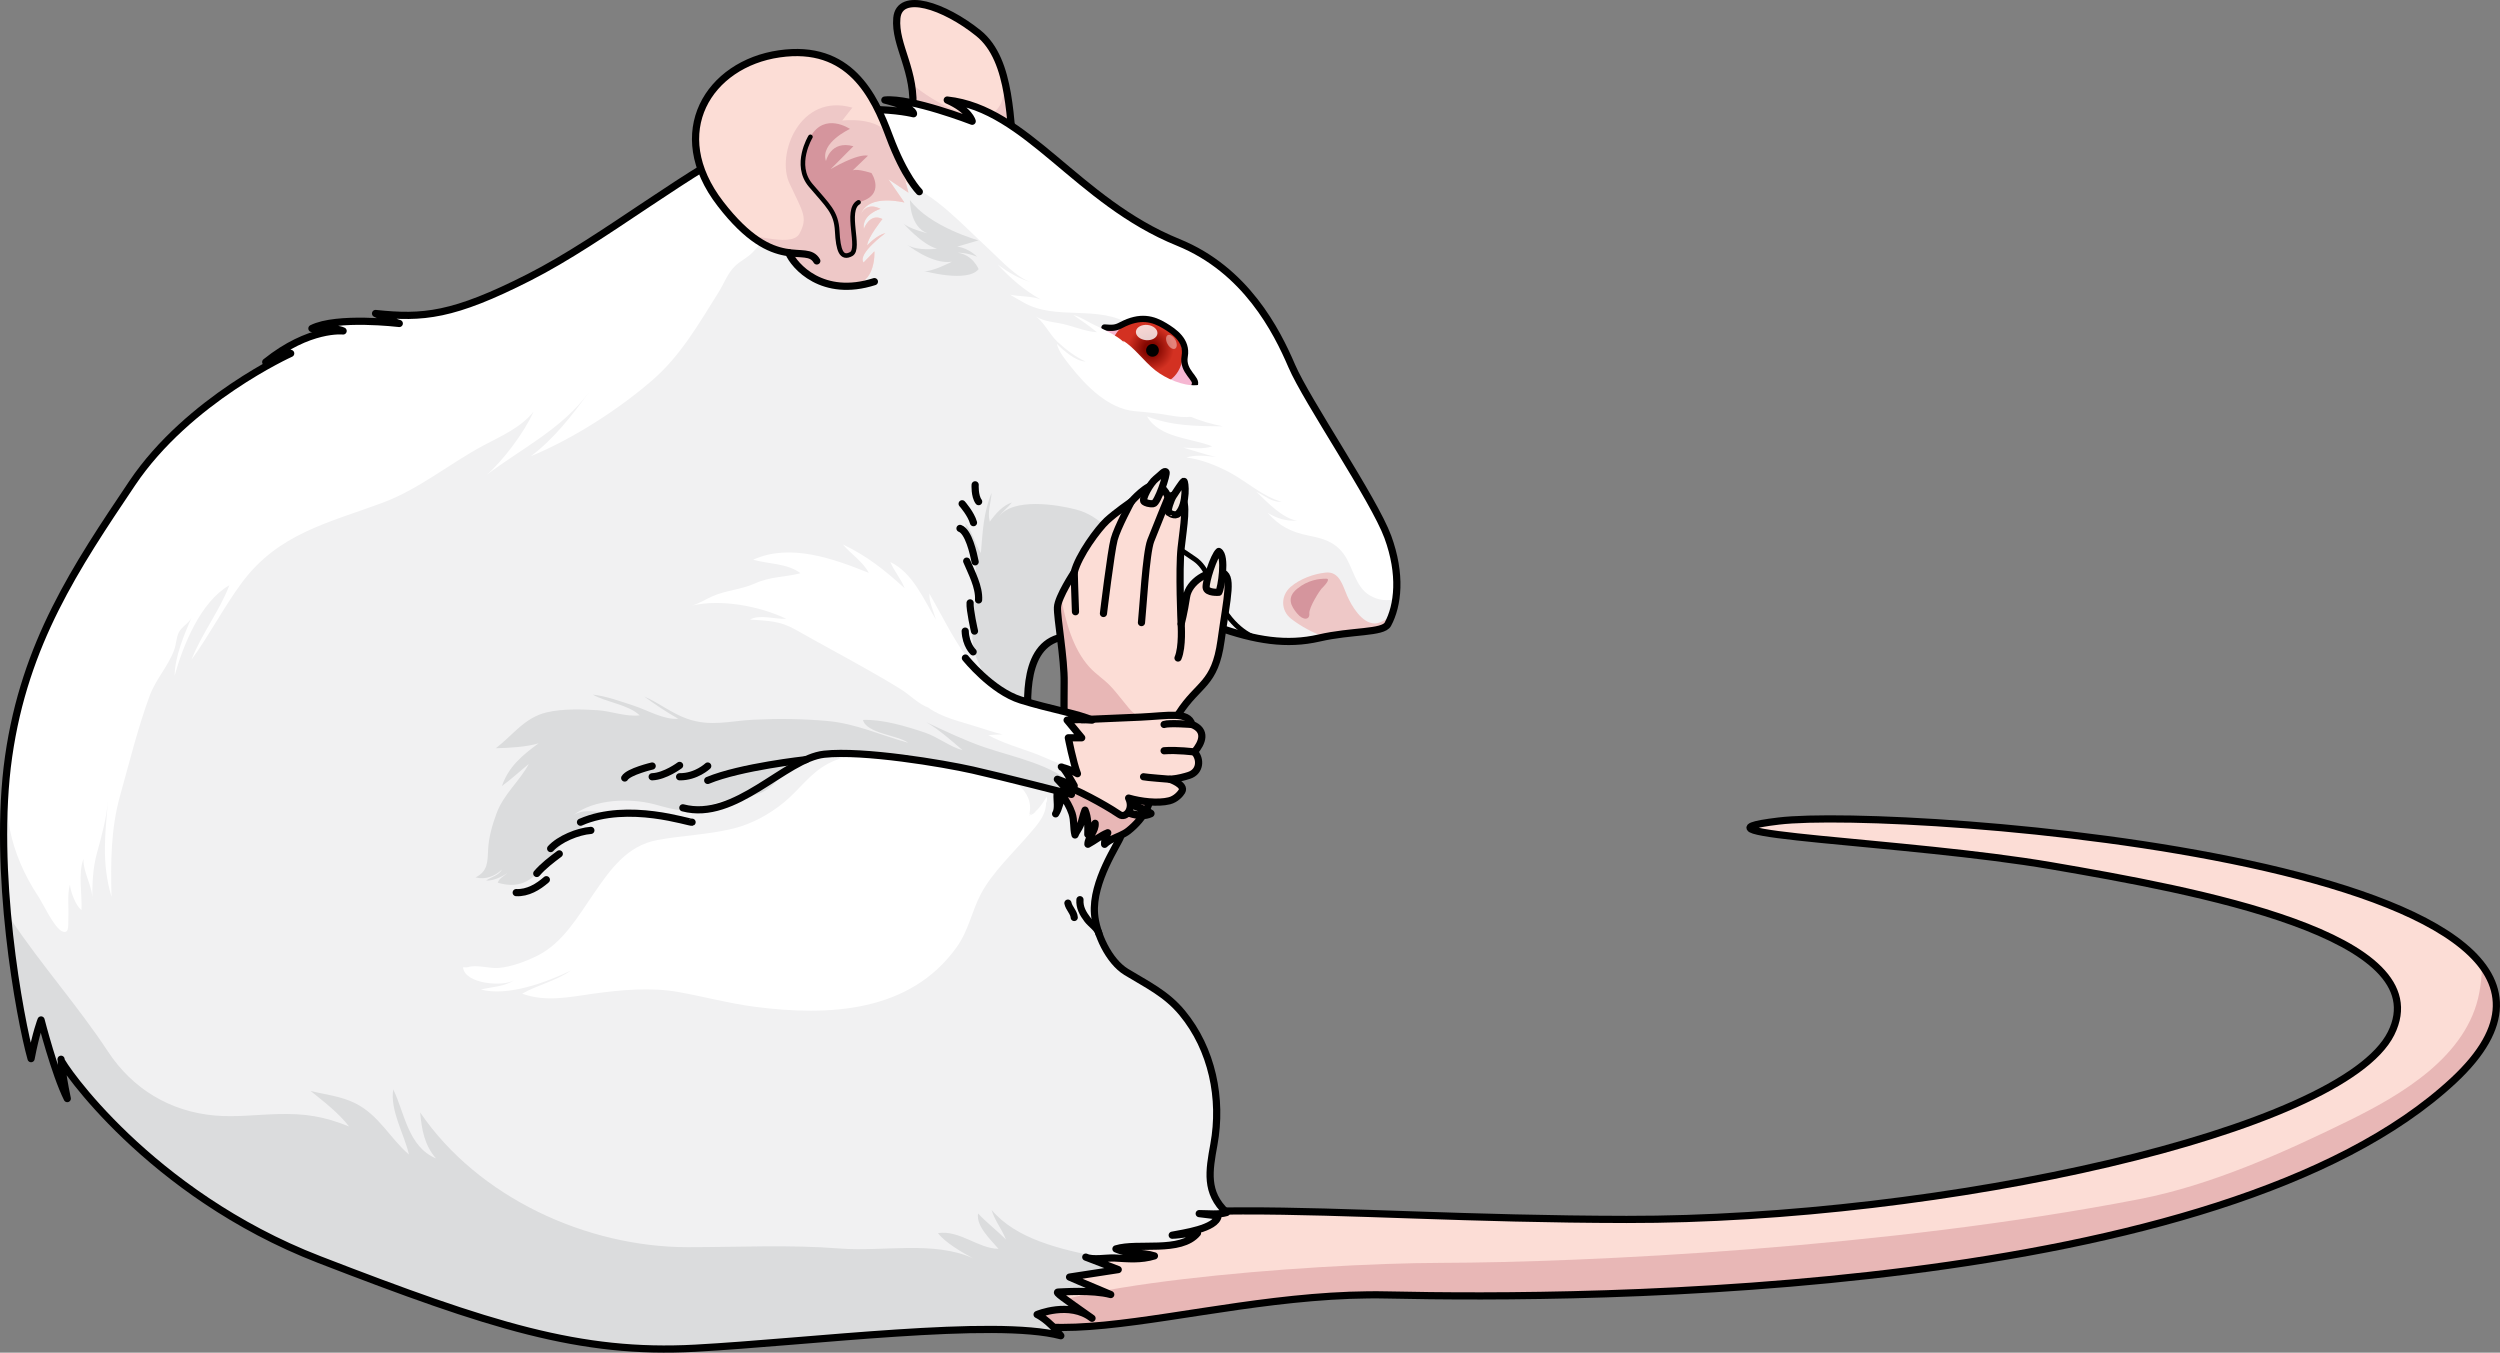 <?xml version="1.0" encoding="utf-8"?>
<!-- Generator: Adobe Illustrator 16.0.0, SVG Export Plug-In . SVG Version: 6.00 Build 0)  -->
<!DOCTYPE svg PUBLIC "-//W3C//DTD SVG 1.1//EN" "http://www.w3.org/Graphics/SVG/1.1/DTD/svg11.dtd">
<svg version="1.1" id="Layer_1" xmlns="http://www.w3.org/2000/svg" xmlns:xlink="http://www.w3.org/1999/xlink" x="0px" y="0px"
	 width="347.479px" height="188.007px" viewBox="0 0 347.479 188.007" enable-background="new 0 0 347.479 188.007"
	 xml:space="preserve">
<rect x="0" y="0" width="347.479" height="188.007" fill="#808080" stroke="none"/>
<g>
	<path fill="#E8B7B6" d="M192.836,179.988c27.963,0.621,115.89,0.311,148.201-29.826c32.313-30.139-76.92-38.074-93.83-36.041
		c-15.505,1.863,18.021,2.795,37.905,6.213s54.062,9.633,47.226,23.303s-62.449,25.922-106.258,25.855
		c-43.808-0.068-67.419-4.729-93.208,4.902C135.98,193.658,164.875,179.367,192.836,179.988z"/>
	<g>
		<polygon fill="#EEC8C7" points="333.151,139.231 333.151,139.231 333.151,139.231 		"/>
		<path fill="#FCDDD6" d="M220.443,169.455c-0.782-0.008-1.57-0.015-2.339-0.025c-0.299-0.004-0.587-0.01-0.884-0.014
			c-0.987-0.016-1.974-0.03-2.939-0.049c-0.231-0.004-0.455-0.01-0.685-0.014c-1.021-0.021-2.038-0.042-3.035-0.065
			c-0.097-0.002-0.188-0.005-0.284-0.007c-33.948-0.811-54.774-3.271-77.197,5.04c1.697,3.183,4.208,6.394,7.81,9.4
			c0.205,0.058,0.421,0.104,0.633,0.155c1.744-5.146,39.765-8.296,58.888-8.35c19.883-0.056,61.836-2.038,96.985-8.865
			c9.868-1.916,19.884-6.396,28.91-10.822c7.434-3.644,16.66-9.006,18.301-17.896c0.22-1.19,0.349-2.449,0.378-3.732
			c-12.864-17.04-84.362-21.703-97.776-20.09c-15.505,1.863,18.021,2.795,37.905,6.213s54.062,9.633,47.226,23.303
			c-4.051,8.101-25.231,15.703-50.934,20.539c-5.73,1.863-12.394,2.113-17.849,2.814c-0.111,0.015-0.223,0.026-0.334,0.041
			c-1.255,0.159-2.514,0.313-3.774,0.458c-0.359,0.042-0.72,0.083-1.079,0.123c-1.009,0.113-2.018,0.222-3.028,0.324
			c-1.075,0.111-2.151,0.215-3.228,0.314c-0.243,0.022-0.486,0.046-0.729,0.067c-4.233,0.383-8.475,0.679-12.72,0.877
			c-0.039,0.002-0.077,0.003-0.116,0.005c-1.315,0.061-2.632,0.114-3.948,0.156c-1.066,0.034-2.127,0.062-3.184,0.083
			c-0.325,0.006-0.65,0.014-0.976,0.019c-1.465,0.024-2.919,0.036-4.36,0.034c-1.366-0.002-2.712-0.009-4.039-0.02
			C221.5,169.468,220.977,169.46,220.443,169.455z"/>
	</g>
	<path fill="none" stroke="#000000" stroke-linecap="round" stroke-linejoin="round" stroke-miterlimit="10" d="M192.836,179.988
		c27.963,0.621,115.89,0.311,148.201-29.826c32.313-30.139-76.92-38.074-93.83-36.041c-15.505,1.863,18.021,2.795,37.905,6.213
		s54.062,9.633,47.226,23.303s-62.449,25.922-106.258,25.855c-43.808-0.068-67.419-4.729-93.208,4.902
		C135.98,193.658,164.875,179.367,192.836,179.988z"/>
	<g>
		<path fill="#FCDDD6" d="M141.122,22.76c-0.855-5.551-0.389-14.338-5.137-18.154c-4.736-3.816-10.982-5.896-11.334-2.082
			c-0.342,3.814,2.74,7.369,2.182,13.111l3.742,4.93L141.122,22.76z"/>
		<path fill="#EEC8C7" d="M139.487,10.629c1.07,10.744-11.131,2.707-12.721,1l-0.072,0.221c0.189,1.158,0.275,2.406,0.139,3.785
			l3.742,4.93l10.547,2.195C140.59,19.311,140.567,14.608,139.487,10.629z"/>
		<path fill="none" stroke="#000000" stroke-linecap="round" stroke-linejoin="round" stroke-miterlimit="10" d="M141.122,22.76
			c-0.855-5.551-0.389-14.338-5.137-18.154c-4.736-3.816-10.982-5.896-11.334-2.082c-0.342,3.814,2.74,7.369,2.182,13.111
			l3.742,4.93L141.122,22.76z"/>
	</g>
	<path fill="#F1F1F2" d="M192.897,86.77c1.424-2.623,1.908-6.939,0-12.144s-11.276-18.91-13.358-23.768s-6.366-13.353-15.787-17.175
		c-14.105-5.723-20.991-18.563-32.095-19.777c3.123,1.388,3.47,2.949,3.47,2.949s-8.501-3.297-12.144-2.949
		c4.163,1.041,3.99,1.908,3.99,1.908s-9.369-2.428-20.299,2.603S84.122,33.164,73.539,38.542S58.793,44.266,52.2,43.573
		c2.082,1.041,3.297,1.388,3.297,1.388s-8.674-1.041-12.145,0.694c3.471-0.174,4.338,0.347,4.338,0.347s-4.684-0.546-10.756,4.324
		c2.775-1.722,3.469-1.202,3.469-1.202s-14.226,6.42-22.032,18.043S3.45,89.374,1.196,105.161
		c-2.256,15.787,1.562,36.432,3.123,41.982c0.693-3.643,1.387-5.379,1.387-5.379s1.908,7.461,3.644,10.93
		c-0.867-4.162-0.867-5.898-0.867-5.377c0,0.52,12.146,18.563,35.912,27.758c23.767,9.193,36.257,13.184,52.218,12.316
		s41.637-4.164,50.832-1.734c-1.735-2.256-3.297-2.949-3.297-2.949s4.512-1.908,7.634,0.52c-4.164-2.949-5.204-3.643-4.685-3.643
		c0.521,0,4.685-0.348,7.287,0.346c-4.164-1.734-5.726-2.428-5.726-2.428l6.767-1.041l-4.512-1.734
		c0.921,0.46,2.999,0.068,4.012,0.125c1.923,0.106,3.627,0.285,5.533-0.293c-1.695-0.541-3.639-0.206-5.351-0.973
		c2.999-0.936,8.978,0.618,11.332-2.185c-1.106-0.089-2.344,0.267-3.511,0.281c1.442-0.297,6.109-0.891,6.384-2.678
		c-0.885-0.112-1.743-0.224-2.632-0.322c1.225,0,2.634,0.18,3.797-0.146c-2.97-2.805-2.427-5.78-1.753-9.474
		c1.16-6.361-0.243-13.237-4.406-18.276c-2.229-2.697-4.891-3.931-7.782-5.7c-2.43-1.486-4.197-5.334-4.408-8.072
		c-0.348-4.51,3.297-9.716,3.643-10.755c0.348-1.041-7.459-7.951-7.459-7.951s-4.858-2.109-5.205-5.928
		c-0.347-3.816-1.215-12.144,3.99-13.705s16.654-3.47,22.033-1.562c5.377,1.908,9.715,2.603,14.225,1.562
		C187.866,87.635,192.23,87.999,192.897,86.77z"/>
	<path fill="#DBDCDD" d="M5.706,141.764c0,0-0.693,1.736-1.387,5.379c-0.879-3.123-2.471-11.025-3.295-20.152
		c0.174,0.282,0.343,0.576,0.521,0.845c4.224,6.318,9.34,12.051,13.486,18.352c3.379,5.134,8.611,8.335,14.893,8.867
		c2.891,0.245,5.758-0.131,8.634-0.205c3.862-0.101,6.452,0.31,9.954,1.718c-1.419-1.854-3.502-3.453-5.348-4.937
		c2.023,0.508,4.218,0.724,6.182,1.699c3.336,1.657,4.785,4.8,7.492,7.143c-0.624-2.781-2.66-6.142-2.18-9.054
		c1.591,3.263,2.04,7.951,5.936,9.59c-1.613-1.873-1.975-4.004-2.199-6.396c8.051,11.844,23.168,18.729,37.189,18.736
		c7.107,0.004,14.098-0.377,21.215,0.188c5.832,0.463,13.025-1.112,18.432,1.348c-1.502-0.804-3.878-2.18-4.863-3.49
		c3.016-0.462,5.588,2.16,8.414,2.18c-1.089-1.273-3.146-3.167-2.835-4.912c1.181,1.268,2.673,2.418,3.872,3.617
		c-0.55-1.422-1.572-2.633-1.996-4.109c3.445,4.069,9.418,5.428,15.206,6.624l-2.116-0.065l4.512,1.734l-6.767,1.041
		c0,0,1.562,0.693,5.726,2.428c-2.603-0.693-6.767-0.346-7.287-0.346c-0.52,0,0.521,0.693,4.685,3.643
		c-3.122-2.428-7.634-0.52-7.634-0.52s1.562,0.693,3.297,2.949c-9.195-2.43-34.871,0.867-50.832,1.734s-28.451-3.123-52.218-12.316
		c-23.478-9.083-35.604-26.787-35.897-27.719c0.041,0.468,0.203,2.224,0.853,5.338C7.614,149.225,5.706,141.764,5.706,141.764z"/>
	<path fill="#DBDCDD" d="M135.337,84.935c0.302-2.193,0.479-4.64,0.2-6.844c-0.231-1.821-1.184-3.668-1.373-5.368
		c1.081,1.285,1.297,2.793,2.168,4.143c0.273-3.021,0.336-5.556,1.492-8.364c-0.066,1.402-0.625,2.59-0.252,4.007
		c0.775-1.077,1.803-2.259,3.06-2.664c-0.54,0.73-1.355,1.26-1.813,2.014c1.876-2.746,8.166-1.72,10.746-1.041
		c3.469,0.913,5.17,3.569,7.281,6.118c1.429,1.725,2.711,3.711,4.207,5.441c1.551,1.794,3.58,3.134,5.739,4.187
		c-5.869-0.873-15.157,0.751-19.696,2.113c-1.736,0.521-2.881,1.92-3.49,3.577c-0.326,0.892-0.514,1.831-0.627,2.771
		c-0.059,0.488,0.09,2.368-0.65,2.261c-0.934-0.136-1.947-0.864-2.729-1.362c-0.625-0.398-1.262-0.73-1.881-1.125
		c-0.668-0.427-1.072-1.073-1.333-1.808c-0.262-0.736-0.681-1.407-0.883-2.155C134.983,88.907,135.067,86.896,135.337,84.935z"/>
	<path fill="#FFFFFF" d="M142.971,113.367c0.886-0.615,2.887-1.271,2.531-2.635c-0.588,0.832-1.311,2.274-2.438,2.456
		c0.812-3.412-3.033-5.466-5.706-6.514c-2.739-1.074-5.735-1.752-8.66-2.076c-4.213-0.468-9.785-0.478-13.605,1.544
		c-2.532,1.34-4.012,3.668-6.174,5.42c-2.039,1.652-4.395,2.947-6.945,3.583c-3.457,0.862-7.075,0.964-10.572,1.605
		c-4.281,0.786-6.59,4.132-8.917,7.513c-2.163,3.144-4.275,6.806-7.746,8.546c-1.614,0.811-3.618,1.565-5.427,1.728
		c-1.221,0.109-3.12-0.499-4.246-0.117c-0.18,0.061-0.516,0.013-0.706,0.022c0.2,2.34,5.642,2.755,7.109,1.783
		c-1.276,0.901-3.154,0.951-4.647,1.303c3.723,1.012,9.129-0.989,12.52-2.626c-2.119,1.478-4.654,1.995-6.766,3.212
		c3.314,1.19,6.523,0.469,9.895-0.001c3.825-0.533,8.032-0.914,11.857-0.224c3.629,0.655,7.043,1.588,10.643,2.053
		c10.178,1.317,21.477,0.801,27.981-8.27c1.71-2.384,2.092-4.983,3.401-7.453c1.561-2.943,4.507-5.723,6.678-8.249
		c1.194-1.391,2.588-2.87,2.326-4.8C144.583,111.88,144.106,113.137,142.971,113.367z"/>
	<path fill="#EEC8C7" d="M179.479,86.023c-1.514-1.165-1.471-3.269-0.084-4.457c1.289-1.105,3.16-1.794,4.837-1.981
		c1.95-0.218,2.392,1.814,3.007,3.213c0.631,1.43,2.033,3.846,3.859,3.861c0.689,0.006,1.754-0.656,2.342-1.129
		c-0.161,0.443-0.339,0.864-0.543,1.24c-0.633,1.164-4.59,0.9-8.843,1.758C182.389,87.891,180.819,87.055,179.479,86.023z"/>
	<path fill="#FFFFFF" d="M8.834,129.514c-0.052-0.012-0.107-0.029-0.167-0.053c-1.102-0.436-2.714-3.911-3.332-4.845
		c-4.037-6.095-5.161-12.31-4.14-19.456C3.45,89.374,10.564,78.79,18.371,67.167s22.032-18.043,22.032-18.043
		s-0.693-0.52-3.469,1.202c6.072-4.87,10.756-4.324,10.756-4.324s-0.867-0.521-4.338-0.347c3.471-1.735,12.145-0.694,12.145-0.694
		s-1.215-0.347-3.297-1.388c6.594,0.693,10.756,0.347,21.339-5.031s22.206-15.094,33.136-20.124s20.299-2.603,20.299-2.603
		s0.173-0.867-3.99-1.908c3.643-0.348,12.144,2.949,12.144,2.949s-0.347-1.562-3.47-2.949c11.104,1.215,17.989,14.055,32.095,19.777
		c9.421,3.822,13.705,12.317,15.787,17.175s11.45,18.563,13.358,23.768c1.209,3.3,1.453,6.237,1.109,8.618
		c-1.189,0.31-2.44,0.225-3.652-0.51c-2.03-1.229-2.302-4.021-3.629-5.789c-1.264-1.684-2.887-2.116-4.811-2.5
		c-2.467-0.493-4.086-1.315-5.734-3.18c1.377,0.819,2.516,1.167,4.125,1.112c-2.043-0.32-4.202-2.597-5.652-4.008
		c1.129,0.494,2.148,1.502,3.469,1.354c-2.387-0.57-5.084-2.956-7.295-4.108c-1.81-0.943-3.924-1.795-5.932-2.024
		c1.045-0.37,2.68-0.281,4.093-0.075c-1.524-0.354-3.21-0.936-4.527-1.304c1.269,0.021,2.815,0.269,4.014-0.184
		c-2.851-1.135-7.358-1.152-9.046-4.159c3.482,1.348,6.788,1.356,10.563,1.386c-1.535-0.302-3.193-0.751-4.648-1.409
		c-1.199-0.543-2.07-1.516-3.219-2.045c1.331,0.396,2.721,1.282,4.113,1.231c-1.942-2.108-3.678-4.321-5.223-6.73
		c-1.107-1.726-1.963-3.859-3.914-5.154c-4.322-2.864-10.344-0.502-14.865-3.124c-0.615-0.357-1.246-0.695-1.832-1.064
		c1.316,0.266,3.041,0.186,4.237,0.652c-2.285-1.258-4.244-2.985-5.964-4.851c1.49,1.121,2.967,1.977,4.752,2.507
		c-2.114-0.628-4.389-3.176-5.972-4.634c-1.905-1.754-3.712-3.616-5.674-5.308c-3.86-3.329-7.795-5.479-12.998-4.902
		c-3.103,0.343-5.571,2.293-7.931,4.184c-2.405,1.929-4.141,4.3-6.261,6.484c-0.726,0.747-1.644,1.146-2.385,1.844
		c-1.073,1.011-1.566,2.468-2.338,3.695c-2.741,4.361-5.245,8.782-9.189,12.203c-4.745,4.115-11.042,8.154-16.896,10.573
		c3.288-2.48,5.675-5.626,8.117-8.936c-3.749,5.126-9.328,7.801-14.253,11.524c2.126-1.821,5.195-5.798,6.507-8.778
		c-1.728,2.202-4.532,3.407-6.938,4.688c-4.681,2.493-8.985,6.085-13.957,7.938c-7.591,2.829-14.565,4.282-19.655,11.158
		c-2.545,3.437-4.496,7.278-7.001,10.706c1.427-3.627,3.892-6.763,5.284-10.369c-4.016,2.287-6.447,8.374-7.613,12.56
		c0.021-2.599,1.305-5.646,2.334-8.038c-0.32,0.742-1.424,1.274-1.791,2.111c-0.334,0.76-0.326,1.602-0.619,2.393
		c-0.834,2.247-2.564,4.073-3.396,6.338c-1.665,4.536-2.799,9.202-4.102,13.847c-1.302,4.646-1.324,9.303-1.2,14.104
		c-1.408-4.695-0.884-8.761-0.478-13.493c-0.193,2.439-0.873,4.98-1.529,7.333c-0.623,2.236-0.666,4.398-0.669,6.737
		c0.157-1.89-1.276-3.858-1.226-5.854c-0.775,2.117-0.162,4.868-0.271,7.108c-0.764-0.522-1.532-2.54-1.611-3.535
		c-0.395,1.466-0.141,3.09-0.217,4.629C9.456,128.469,9.657,129.706,8.834,129.514z"/>
	<path fill="none" stroke="#000000" stroke-linecap="round" stroke-linejoin="round" stroke-miterlimit="10" d="M192.897,86.77
		c1.424-2.623,1.908-6.939,0-12.144s-11.276-18.91-13.358-23.768s-6.366-13.353-15.787-17.175
		c-14.105-5.723-20.991-18.563-32.095-19.777c3.123,1.388,3.47,2.949,3.47,2.949s-8.501-3.297-12.144-2.949
		c4.163,1.041,3.99,1.908,3.99,1.908s-9.369-2.428-20.299,2.603S84.122,33.164,73.539,38.542S58.793,44.266,52.2,43.573
		c2.082,1.041,3.297,1.388,3.297,1.388s-8.674-1.041-12.145,0.694c3.471-0.174,4.338,0.347,4.338,0.347s-4.684-0.546-10.756,4.324
		c2.775-1.722,3.469-1.202,3.469-1.202s-14.226,6.42-22.032,18.043S3.45,89.374,1.196,105.161
		c-2.256,15.787,1.562,36.432,3.123,41.982c0.693-3.643,1.387-5.379,1.387-5.379s1.908,7.461,3.644,10.93
		c-0.867-4.162-0.867-5.898-0.867-5.377c0,0.52,12.146,18.563,35.912,27.758c23.767,9.193,36.257,13.184,52.218,12.316
		s41.637-4.164,50.832-1.734c-1.735-2.256-3.297-2.949-3.297-2.949s4.512-1.908,7.634,0.52c-4.164-2.949-5.204-3.643-4.685-3.643
		c0.521,0,4.685-0.348,7.287,0.346c-4.164-1.734-5.726-2.428-5.726-2.428l6.767-1.041l-4.512-1.734
		c0.921,0.46,2.999,0.068,4.012,0.125c1.923,0.106,3.627,0.285,5.533-0.293c-1.695-0.541-3.639-0.206-5.351-0.973
		c2.999-0.936,8.978,0.618,11.332-2.185c-1.106-0.089-2.344,0.267-3.511,0.281c1.442-0.297,6.109-0.891,6.384-2.678
		c-0.885-0.112-1.743-0.224-2.632-0.322c1.225,0,2.634,0.18,3.797-0.146c-2.97-2.805-2.427-5.78-1.753-9.474
		c1.16-6.361-0.243-13.237-4.406-18.276c-2.229-2.697-4.891-3.931-7.782-5.7c-2.43-1.486-4.197-5.334-4.408-8.072
		c-0.348-4.51,3.297-9.716,3.643-10.755c0.348-1.041-7.459-7.951-7.459-7.951s-4.858-2.109-5.205-5.928
		c-0.347-3.816-1.215-12.144,3.99-13.705s16.654-3.47,22.033-1.562c5.377,1.908,9.715,2.603,14.225,1.562
		C187.866,87.635,192.23,87.999,192.897,86.77z"/>
	<g>
		<path fill="#F6B7D2" d="M155.825,45.189c-0.797,0.427-1.219,0.415-2.311,0.331c-1.092-0.081-1.068,0.442-0.518,0.773
			c0.546,0.326,1.291,0.034,1.385,1.117c0.093,1.084-0.177,3.154,3.1,5.172c3.275,2.021,4.571,0.909,6.043,0.936
			c1.469,0.023,2.043,0.876,2.515-0.008c0.479-0.883-1.761-1.822-1.376-3.994c0.384-2.166-1.43-3.429-2.797-4.248
			C160.291,44.323,158.51,43.772,155.825,45.189z"/>
		
			<radialGradient id="SVGID_1_" cx="-461.584" cy="-247.657" r="4.674" gradientTransform="matrix(-0.858 -0.514 -0.514 0.858 -363.39 23.721)" gradientUnits="userSpaceOnUse">
			<stop  offset="0.194" style="stop-color:#830700"/>
			<stop  offset="0.683" style="stop-color:#D33122"/>
		</radialGradient>
		<path fill="url(#SVGID_1_)" d="M163.755,51.603c-1.237,2.064-3.778,2.476-6.274,0.979s-3.678-4.021-2.438-6.091
			c1.238-2.067,4.326-2.721,6.822-1.224C164.362,46.764,164.995,49.536,163.755,51.603z"/>
		<path d="M160.946,49.151c-0.253,0.422-0.797,0.557-1.219,0.303c-0.42-0.251-0.555-0.792-0.303-1.214
			c0.251-0.417,0.794-0.557,1.214-0.306C161.059,48.188,161.196,48.735,160.946,49.151z"/>
		<path opacity="0.8" fill="#FFFFFF" d="M160.873,46.362c-0.052,0.582-0.769,0.999-1.597,0.919c-0.82-0.081-1.447-0.616-1.393-1.2
			c0.053-0.586,0.77-0.996,1.598-0.919C160.301,45.239,160.932,45.777,160.873,46.362z"/>
		<path opacity="0.4" fill="#FFFFFF" d="M163.329,48.461c-0.301,0.164-0.768-0.125-1.053-0.645c-0.281-0.52-0.271-1.07,0.027-1.233
			c0.3-0.161,0.77,0.13,1.058,0.647C163.64,47.748,163.624,48.295,163.329,48.461z"/>
		
			<path fill="none" stroke="#000000" stroke-width="0.873" stroke-linecap="round" stroke-linejoin="round" stroke-miterlimit="10" d="
			M166.039,53.51c0.479-0.883-1.761-1.822-1.376-3.994c0.384-2.166-1.43-3.429-2.797-4.248c-1.575-0.945-3.355-1.496-6.041-0.079
			c-0.797,0.427-1.219,0.415-2.311,0.331"/>
	</g>
	<g>
		<g>
			<path fill="#FCDDD6" d="M127.776,26.645c0,0-1.377-1.379-3.045-5.008c-0.336-0.957-0.722-1.899-1.115-2.683
				c-2.119-5.69-5.523-12.88-15.299-11.472c-9.764,1.406-15.842,10.922-8.172,20.859c2.191,2.843,4.101,4.489,5.746,5.452
				c0.119,0.074,0.246,0.148,0.373,0.212c1.282,0.689,2.394,0.979,3.346,1.107h0.004c0.031,0.064,2.17,4.707,8.639,4.533
				c3.557-0.09,3.285-4.715,3.285-4.715l-1.508,1.551c-0.893-1.205,3.025-4.064,3.025-4.064c-1.164,0.209-2.527,1.696-2.527,1.696
				c0.088-1.158,2.131-3.675,2.131-3.675c-1.802-0.896-2.59,1.374-2.59,1.374c-0.297-2.015,2.309-2.784,2.309-2.784
				c-1.744-0.902-2.486,0.282-2.664,0.645c1.1-2.786,5.996-1.519,5.996-1.519l-2.222-3.233l2.784,1.87c0,0-0.139-0.589-0.383-1.468
				C126.413,25.85,127.047,26.349,127.776,26.645z"/>
			<path fill="#EEC8C7" d="M105.538,33.584c-2.718-1.914,4.398,1.139,5.588-1.117c1.191-2.26,0.484-2.956-1.394-6.977
				c-1.88-4.016,1.419-12.621,8.741-10.529l-1.413,1.798c0,0,5.108-0.646,6.556,2.195c1.449,2.847,2.656,7.838,2.656,7.838
				l-2.784-1.87l2.222,3.233c0,0-5.033-1.312-6.047,1.627c0,0,0.676-1.806,2.715-0.753c0,0-2.605,0.77-2.309,2.784
				c0,0,0.788-2.27,2.59-1.374c0,0-2.043,2.517-2.131,3.675c0,0,1.363-1.487,2.527-1.696c0,0-3.918,2.859-3.025,4.064l1.508-1.551
				c0,0,0.271,4.625-3.285,4.715c-6.516,0.172-8.645-4.541-8.645-4.541S107.071,34.657,105.538,33.584z"/>
			<path fill="#D5959D" d="M119.331,28.12c-2.159,0.552,0.336,6.455-1.021,7.191c-1.359,0.738-1.808-0.506-1.944-3.184
				c-0.135-2.684-1.311-3.556-3.703-6.389c-2.389-2.835-0.021-6.719-0.021-6.719c1.967-3.498,5.497-1.098,5.497-1.098
				s-4.191,1.92-3.336,4.465c0,0,0.622-2.938,3.816-2.061l-3.168,3.188c0,0,3.664-2.196,5.192-1.875l-2.188,2.109
				c0,0,0.219-0.459,2.67,0.303C121.126,24.051,123.215,27.124,119.331,28.12z"/>
		</g>
		<path fill="none" stroke="#000000" stroke-linecap="round" stroke-linejoin="round" stroke-miterlimit="10" d="M127.776,26.645
			c0,0-2.035-1.997-4.16-7.69c-2.119-5.69-5.523-12.88-15.299-11.472c-9.764,1.406-15.842,10.922-8.172,20.859
			c7.666,9.943,11.866,5.281,13.383,7.925"/>
		<path fill="none" stroke="#000000" stroke-linecap="round" stroke-linejoin="round" stroke-miterlimit="10" d="M109.608,35.106
			c0.791,1.895,4.736,6.348,11.926,4.038"/>
		
			<path fill="none" stroke="#000000" stroke-width="0.64" stroke-linecap="round" stroke-linejoin="round" stroke-miterlimit="10" d="
			M112.642,19.02c0,0-2.368,3.884,0.021,6.719c2.393,2.833,3.568,3.705,3.703,6.389c0.137,2.678,0.585,3.922,1.944,3.184
			c1.356-0.736-0.924-6.104,1.021-7.191"/>
		<path fill="#DBDCDD" d="M135.995,33.409c0,0-6.77-1.866-9.522-5.611c0,0-0.04,3.764,2.462,4.637c0,0-2.758-0.673-3.432-1.451
			c0,0,2.662,3.049,4.73,3.576c0,0-2.766,0.385-4.125-0.541c0,0,3.412,2.775,6.195,2.361c0,0-2.863,1.467-3.859,1.29
			c0,0,6.016,1.677,7.576-0.26c0,0-0.789-1.994-2.923-2.284c0,0,1.153-0.061,2.708,0.555c0,0-1.156-1.214-2.758-1.4L135.995,33.409z
			"/>
	</g>
	<path fill="#FFFFFF" d="M160.598,51.489c-1.558-1.214-3.02-3.291-4.518-4.135c0.53,0.843,0.5,1.029,0.5,1.03
		c0.198-1.199-3.916-2.926-4.711-3.333c-0.861-0.44-1.746-1.033-2.663-1.256c1.107,0.761,2.239,1.534,3.263,2.381
		c-1.637-0.07-3.586-0.969-5.273-1.258c-1.209-0.207-2.486-0.356-3.487-1.126c1.435,0.893,2.068,2.619,3.31,3.752
		c1.178,1.073,2.442,2.058,3.871,2.7c-1.357,0-3.08-1.533-4.004-2.459c0.294,1.134,1.135,2.145,1.867,3.073
		c2.182,2.766,5.298,5.982,9.005,6.295c1.7,0.144,3.302,0.312,4.988,0.61c1.806,0.32,4.024,0.456,5.365-1.05
		c0.778-0.873,0.771-1.778,0.052-2.719c-0.535-0.7-1.111-0.513-1.882-0.457C164.411,53.673,162.039,52.611,160.598,51.489z"/>
	
		<path fill="none" stroke="#000000" stroke-width="0.691" stroke-linecap="round" stroke-linejoin="round" stroke-miterlimit="10" d="
		M174.515,88.663c0,0-3.134-0.914-5.241-5.411c-0.895-1.906-1.481-4.378-3.267-5.563c-1.177-0.781-4.488-3.342-5.9-1.941
		c-0.734,0.729-0.352,2.365-0.19,3.202c0.527,2.738,1.661,4.985,3.502,7.093"/>
	<path fill="#FCDDD6" d="M155.709,116.129c0.398-0.182,0.785-0.382,1.125-0.652c1.074-0.857,2.055-1.959,2.637-3.213
		c1.111-2.393,1.624-8.799,4.357-13.07c2.733-4.271,5.025-3.929,5.887-10.164c0.861-6.236,1.702-9.141,0-9.482
		c-1.701-0.342-4.479,1.281-4.799,3.416c-0.319,2.137-0.746,3.76-0.746,3.76s-0.342-7.519,0-10.594s0.939-6.321,0-7.005
		s-1.794,0-1.794,0s-0.427-1.366-1.623-1.708s-3.503,2.307-3.503,2.307s-2.221,1.537-3.416,2.647
		c-1.196,1.11-3.93,4.784-4.527,7.176c0,0-2.264,3.417-2.328,4.869s0.98,7.198,0.928,10.433c-0.046,2.858,0.074,5.728-0.242,8.574
		c-0.109,0.995,0.039,1.965-0.064,2.94c-0.146,1.377-0.596,2.696-0.678,4.092c-0.045,0.734,0.23,2.009-0.203,2.663
		c0.516-0.777,0.584-1.729,0.967-2.553c0.521,0.777,0.998,1.542,1.311,2.474c0.336,0.995,0.169,2.081,0.422,3.014
		c0.172-0.459,0.527-0.858,0.723-1.335c0.281-0.687,0.396-1.451,0.666-2.117c0.451,1.062,0.41,2.238,0.388,3.376
		c0.354-0.5,0.696-1.021,1.017-1.546c0.1,1.082-0.991,1.9-1.004,2.912c0.922-0.485,1.786-1.219,2.76-1.599
		c-0.198,0.519-0.477,1.023-0.438,1.608C154.122,116.762,154.938,116.481,155.709,116.129z"/>
	<path fill="none" stroke="#000000" stroke-linecap="round" stroke-linejoin="round" stroke-miterlimit="10" d="M164.17,86.723
		c0,0,0.229,3.215-0.436,4.736"/>
	<path fill="#E8B7B6" d="M146.922,110.455c0.082-1.396,0.532-2.715,0.678-4.092c0.104-0.976-0.045-1.945,0.064-2.94
		c0.316-2.847,0.196-5.716,0.242-8.574c0.053-3.234-0.992-8.98-0.928-10.433c0.018-0.401,0.206-0.954,0.465-1.541
		c0.658,3.466,1.641,7.262,3.973,9.842c0.876,0.968,1.992,1.669,2.896,2.61c0.625,0.651,1.145,1.326,1.713,2.02
		c0.575,0.702,1.082,1.418,1.8,1.995c1.162,0.935,2.351,1.722,3.306,2.929c0.287,0.361,0.533,0.767,0.76,1.188
		c-1.156,3.496-1.643,7.132-2.42,8.806c-0.582,1.254-1.563,2.355-2.637,3.213c-0.34,0.271-0.727,0.471-1.125,0.652
		c-0.771,0.352-1.588,0.633-2.181,1.223c-0.038-0.585,0.24-1.09,0.438-1.608c-0.974,0.38-1.838,1.113-2.76,1.599
		c0.013-1.012,1.104-1.83,1.004-2.912c-0.32,0.524-0.662,1.046-1.017,1.546c0.022-1.138,0.063-2.314-0.388-3.376
		c-0.271,0.666-0.385,1.431-0.666,2.117c-0.195,0.477-0.551,0.876-0.723,1.335c-0.253-0.933-0.086-2.019-0.422-3.014
		c-0.313-0.932-0.79-1.696-1.311-2.474c-0.383,0.824-0.451,1.775-0.967,2.553C147.153,112.463,146.877,111.189,146.922,110.455z"/>
	<path fill="none" stroke="#000000" stroke-linecap="round" stroke-linejoin="round" stroke-miterlimit="10" d="M155.709,116.129
		c0.398-0.182,0.785-0.382,1.125-0.652c1.074-0.857,2.055-1.959,2.637-3.213c1.111-2.393,1.624-8.799,4.357-13.07
		c2.733-4.271,5.025-3.929,5.887-10.164c0.861-6.236,1.702-9.141,0-9.482c-1.701-0.342-4.479,1.281-4.799,3.416
		c-0.319,2.137-0.746,3.76-0.746,3.76s-0.342-7.519,0-10.594s0.939-6.321,0-7.005s-1.794,0-1.794,0s-0.427-1.366-1.623-1.708
		s-3.503,2.307-3.503,2.307s-2.221,1.537-3.416,2.647c-1.196,1.11-3.93,4.784-4.527,7.176c0,0-2.264,3.417-2.328,4.869
		s0.98,7.198,0.928,10.433c-0.046,2.858,0.074,5.728-0.242,8.574c-0.109,0.995,0.039,1.965-0.064,2.94
		c-0.146,1.377-0.596,2.696-0.678,4.092c-0.045,0.734,0.23,2.009-0.203,2.663c0.516-0.777,0.584-1.729,0.967-2.553
		c0.521,0.777,0.998,1.542,1.311,2.474c0.336,0.995,0.169,2.081,0.422,3.014c0.172-0.459,0.527-0.858,0.723-1.335
		c0.281-0.687,0.396-1.451,0.666-2.117c0.451,1.062,0.41,2.238,0.388,3.376c0.354-0.5,0.696-1.021,1.017-1.546
		c0.1,1.082-0.991,1.9-1.004,2.912c0.922-0.485,1.786-1.219,2.76-1.599c-0.198,0.519-0.477,1.023-0.438,1.608
		C154.122,116.762,154.938,116.481,155.709,116.129z"/>
	
		<path fill="#F3E7E0" stroke="#000000" stroke-width="1.067" stroke-linecap="round" stroke-linejoin="round" stroke-miterlimit="10" d="
		M156.196,112.675c0,0,2.146,1.151,3.75,0.395c-0.929-0.608-2.398-1.201-2.99-1.25C156.364,111.77,156.313,111.998,156.196,112.675z
		"/>
	<path fill="none" stroke="#000000" stroke-linecap="round" stroke-linejoin="round" stroke-miterlimit="10" d="M162.376,69.125
		c0,0-1.763,4.289-2.431,6.023c-0.668,1.736-1.096,9.652-1.289,11.387"/>
	<path fill="none" stroke="#000000" stroke-linecap="round" stroke-linejoin="round" stroke-miterlimit="10" d="M157.25,69.723
		c0,0-1.939,3.573-2.391,5.244c-0.449,1.671-1.488,10.303-1.488,10.303"/>
	<path fill="none" stroke="#000000" stroke-linecap="round" stroke-linejoin="round" stroke-miterlimit="10" d="M149.307,79.546
		c0,0,0.111,4.128,0.176,5.478"/>
	<path fill="#F3E7E0" stroke="#000000" stroke-linecap="round" stroke-linejoin="round" stroke-miterlimit="10" d="M169.405,82.321
		c0,0-1.672,0.133-1.76-0.655s1.049-4.401,1.76-5.02C170.454,77.247,169.743,81.746,169.405,82.321z"/>
	<path fill="#F3E7E0" stroke="#000000" stroke-linecap="round" stroke-linejoin="round" stroke-miterlimit="10" d="M163.805,71.347
		c1.219-1.327,0.941-4.521,0.738-4.454s-1.15,1.59-1.463,2.039c-0.314,0.447-0.885,2.088-0.648,2.291
		C162.432,71.223,163.311,71.885,163.805,71.347z"/>
	<path fill="#F3E7E0" stroke="#000000" stroke-linecap="round" stroke-linejoin="round" stroke-miterlimit="10" d="M159.02,69.723
		c-0.393-0.303,0.854-2.559,1.624-3.168s1.218-1.218,1.421-0.947s-1.17,4.33-1.752,4.397S159.223,69.879,159.02,69.723z"/>
	<path fill="#FCDDD6" d="M150.349,100.024c0,0,4.519-0.186,8.227-0.354c3.708-0.17,6.586-0.832,7.094,1.023
		c2.116,0.838,1.439,2.553,0.339,3.822c0.931,1.016,0.805,2.738-0.719,3.246s-2.688,0.547-2.688,0.547s2.215,0.756,1.668,1.688
		c-0.547,0.93-4.779,1.691-7.402,0.93c0.762,1.523-0.424,2.877-1.27,2.285c-0.848-0.592-4.442-2.805-7.977-4.195
		c-3.535-1.391-11.745-5.115-11.745-5.115"/>
	<path fill="none" stroke="#000000" stroke-linecap="round" stroke-linejoin="round" stroke-miterlimit="10" d="M150.349,100.024
		c0,0,4.519-0.186,8.227-0.354c3.708-0.17,6.586-0.832,7.094,1.023c2.116,0.838,1.439,2.553,0.339,3.822
		c0.931,1.016,0.805,2.738-0.719,3.246s-2.688,0.547-2.688,0.547s2.215,0.756,1.668,1.688c-0.199,0.338-0.826,1.08-1.744,1.309
		c-1.607,0.4-3.988,0.105-5.658-0.379c0.762,1.523-0.424,2.877-1.27,2.285c-0.848-0.592-4.442-2.805-7.977-4.195
		c-3.535-1.391-11.745-5.115-11.745-5.115"/>
	<path fill="none" stroke="#000000" stroke-linecap="round" stroke-linejoin="round" stroke-miterlimit="10" d="M166.008,104.516
		c0,0-2.441-0.313-4.208-0.167"/>
	<path fill="none" stroke="#000000" stroke-linecap="round" stroke-linejoin="round" stroke-miterlimit="10" d="M165.669,100.694
		c0,0-3.168-0.246-3.869,0"/>
	<path fill="none" stroke="#000000" stroke-linecap="round" stroke-linejoin="round" stroke-miterlimit="10" d="M162.602,108.309
		c0,0-3.355-0.26-3.656-0.344"/>
	<path fill="#D5959D" d="M184.331,80.432c0.764,0-0.453,1.188-0.658,1.395c-0.205,0.209-1.768,2.592-1.686,3.455
		s-0.822,1.027-1.686,0c-0.862-1.027-1.521-2.225,0-3.455C181.823,80.596,183.344,80.432,184.331,80.432z"/>
	<path fill="#F1F1F2" d="M134.184,91.459c0,0,3.639,4.57,7.701,5.84c4.063,1.27,8.211,1.947,9.903,2.793c-2.37-0.168-3.47,0-3.47,0
		l2.031,2.455h-1.862c0,0,0.677,3.471,1.27,4.994c-1.438-0.846-2.54-0.932-2.2-0.932c0.338,0,1.75,2.596,1.75,2.596l-2.343-0.896
		l1.959,2.109c0,0-9.577-2.455-13.724-3.385c-4.148-0.932-15.235-2.793-20.652-2.201c-5.417,0.594-12.357,9.396-19.637,7.449"/>
	<path fill="#DBDCDD" d="M149.042,109.257c0.199,0.039,0.19,0.228,0.44,0.13c-2.967-3.085-8.686-4.17-12.603-5.51
		c-2.807-0.96-5.46-2.247-8.145-3.495c1.753,0.984,3.524,2.58,5.054,3.886c-1.687-0.427-3.447-1.842-5.219-2.438
		c-2.602-0.877-5.871-1.869-8.625-1.767c0.49,1.899,4.889,2.116,6.279,3.177c-3.702-1.015-7.271-2.671-11.161-3.023
		c-3.437-0.312-6.868-0.352-10.313-0.184c-3.321,0.162-5.973,1.023-9.258-0.138c-2.148-0.76-3.943-2.228-5.945-3.085
		c1.547,1.14,3.056,2.137,4.722,3.095c-1.972,0.168-4.278-1.197-6.124-1.802c-1.861-0.609-3.823-1.339-5.754-1.558
		c1.941,1.101,4.949,1.379,6.517,2.881c-1.948,0.233-3.915-0.59-5.856-0.713c-2.24-0.141-4.863-0.215-7.051,0.297
		c-3.099,0.725-4.713,3.186-7.091,4.99c1.786-0.032,4.329-0.179,5.954-0.686c-2.276,1.671-4.159,3.221-5.098,5.938
		c1.287-0.928,2.522-2.086,3.741-3.069c-1.327,2.45-3.495,4.176-4.492,6.878c-0.583,1.582-1.081,3.303-1.164,4.973
		c-0.087,1.737-0.021,3.063-1.751,3.919c1.334,0.357,2.666-0.135,3.674-1.095c-0.442,0.847-1.527,1.03-2.21,1.535
		c0.999,0.062,2.193-0.52,3.022-1.088c-0.503,0.461-1.225,0.771-1.4,1.386c3.375,0.999,5.123-0.582,7.121-3.193
		c2.322-3.034,4.649-5.326,8.443-6.44c-1.664-0.188-3.57-0.707-5.045,0.241c2.912-2.269,7.849-2.393,11.227-1.514
		c1.352,0.352,2.76,0.827,4.162,0.837c2.083,0.013,3.935-0.929,5.929-1.427c1.589-0.396,3.403-0.364,4.867-1.056
		c1.317-0.621,2.216-1.769,3.251-2.747c2.035-1.923,3.813-2.563,6.531-2.813c5.083-0.466,10.087,0.515,15.057,1.456
		c3.045,0.577,6.121,0.904,9.133,1.635c2.32,0.563,4.547,1.37,6.81,2.109c0.522,0.171,1.286,0.488,1.837,0.402
		c-0.445-0.488-1.051-1.009-1.324-1.621c0.249-0.052,0.484,0.117,0.708,0.205c0.451,0.177,0.913,0.325,1.368,0.492"/>
	<path fill="#FFFFFF" d="M134.36,91.333c1.941,2.692,4.303,4.959,7.525,5.967c4.063,1.27,8.211,1.947,9.903,2.793
		c-2.37-0.168-3.47,0-3.47,0l2.031,2.455h-1.862c0,0,0.437,2.239,0.916,3.91c-0.251-0.012-0.677,0.046-0.978-0.015
		c-1.579-0.317-3.024-1.122-4.519-1.685c-2.147-0.81-4.607-1.489-6.54-2.583c0.625-0.044,1.298-0.084,1.98-0.095
		c-1.208-0.298-2.398-0.689-3.575-1.066c-2.21-0.71-4.909-1.302-6.763-2.672c0.03,0.01,0.061,0.021,0.09,0.03
		c-1.385-0.461-2.588-1.753-3.808-2.52c-1.621-1.02-3.287-1.971-4.954-2.913c-3.232-1.828-6.512-3.574-9.74-5.411
		c-2.232-1.271-3.885-1.229-6.359-1.414c1.352-0.77,3.508-0.025,5.055-0.103c-3.673-1.762-9.083-2.791-13.101-1.842
		c0.954-0.273,1.861-0.859,2.786-1.273c1.932-0.862,4.043-0.938,5.979-1.814c2.132-0.966,4.184-0.848,6.306-1.41
		c-1.831-1.396-4.46-1.263-6.572-1.879c5.14-2.342,11.19-0.125,16.065,1.829c-0.837-1.594-2.464-2.603-3.604-3.944
		c3.35,1.57,5.883,3.616,8.587,6.078c-0.491-1.278-1.456-2.363-1.989-3.637c3.104,1.464,4.645,5.221,6.337,7.994
		c-0.306-1.08-0.989-2.521-0.907-3.615C130.782,85.28,132.344,88.536,134.36,91.333z"/>
	<path fill="none" stroke="#000000" stroke-linecap="round" stroke-linejoin="round" stroke-miterlimit="10" d="M134.184,91.459
		c0,0,3.639,4.57,7.701,5.84c4.063,1.27,8.211,1.947,9.903,2.793c-2.37-0.168-3.47,0-3.47,0l2.031,2.455h-1.862
		c0,0,0.677,3.471,1.27,4.994c-1.438-0.846-2.54-0.932-2.2-0.932c0.338,0,1.75,2.596,1.75,2.596l-2.343-0.896l1.959,2.109
		c0,0-9.577-2.455-13.724-3.385c-4.148-0.932-15.235-2.793-20.652-2.201c-5.417,0.594-12.357,9.396-19.637,7.449"/>
	<path fill="none" stroke="#000000" stroke-linecap="round" stroke-linejoin="round" stroke-miterlimit="10" d="M112.02,105.588
		c0,0-9.092,0.987-13.653,2.885"/>
	<path fill="none" stroke="#000000" stroke-linecap="round" stroke-linejoin="round" stroke-miterlimit="10" d="M135.256,90.605
		c0,0-1.025-0.949-1.102-2.886"/>
	<path fill="none" stroke="#000000" stroke-linecap="round" stroke-linejoin="round" stroke-miterlimit="10" d="M135.446,87.719
		c0,0-0.685-2.975-0.609-3.924"/>
	<path fill="none" stroke="#000000" stroke-linecap="round" stroke-linejoin="round" stroke-miterlimit="10" d="M96.193,114.278
		c-0.226,0.161-8.842-2.904-15.509,0"/>
	<path fill="none" stroke="#000000" stroke-linecap="round" stroke-linejoin="round" stroke-miterlimit="10" d="M82.125,115.418
		c-1.78,0.129-4.385,1.195-5.588,2.528"/>
	<path fill="none" stroke="#000000" stroke-linecap="round" stroke-linejoin="round" stroke-miterlimit="10" d="M77.735,118.678
		c-1.09,0.827-2.236,1.681-3.127,2.728"/>
	<path fill="none" stroke="#000000" stroke-linecap="round" stroke-linejoin="round" stroke-miterlimit="10" d="M75.939,122.271
		c-1.165,1.016-2.593,1.872-4.191,1.796"/>
	<path fill="none" stroke="#000000" stroke-linecap="round" stroke-linejoin="round" stroke-miterlimit="10" d="M152.739,129.754
		c-0.135-0.697-1.139-1.343-1.583-1.933c-0.64-0.848-1.129-1.688-1.05-2.773"/>
	<path fill="none" stroke="#000000" stroke-linecap="round" stroke-linejoin="round" stroke-miterlimit="10" d="M149.309,127.521
		c-0.05-0.732-0.725-1.261-0.877-1.994"/>
	<path fill="none" stroke="#000000" stroke-linecap="round" stroke-linejoin="round" stroke-miterlimit="10" d="M136.015,83.388
		c0.109-1.811-1.003-3.842-1.651-5.396"/>
	<path fill="none" stroke="#000000" stroke-linecap="round" stroke-linejoin="round" stroke-miterlimit="10" d="M133.432,73.445
		c1.196,0.438,1.863,3.448,2.105,4.646"/>
	<path fill="none" stroke="#000000" stroke-linecap="round" stroke-linejoin="round" stroke-miterlimit="10" d="M98.367,106.471
		c0,0-1.6,1.521-3.907,1.494"/>
	<path fill="none" stroke="#000000" stroke-linecap="round" stroke-linejoin="round" stroke-miterlimit="10" d="M94.459,106.385
		c0,0-2.007,1.506-3.813,1.58"/>
	<path fill="none" stroke="#000000" stroke-linecap="round" stroke-linejoin="round" stroke-miterlimit="10" d="M90.647,106.471
		c0,0-3.293,0.776-3.817,1.666"/>
	<path fill="none" stroke="#000000" stroke-linecap="round" stroke-linejoin="round" stroke-miterlimit="10" d="M135.538,67.386
		c0,0-0.099,1.549,0.485,2.337"/>
	<path fill="none" stroke="#000000" stroke-linecap="round" stroke-linejoin="round" stroke-miterlimit="10" d="M133.729,70.019
		c0,0,1.252,1.425,1.577,2.626"/>
</g>
</svg>
